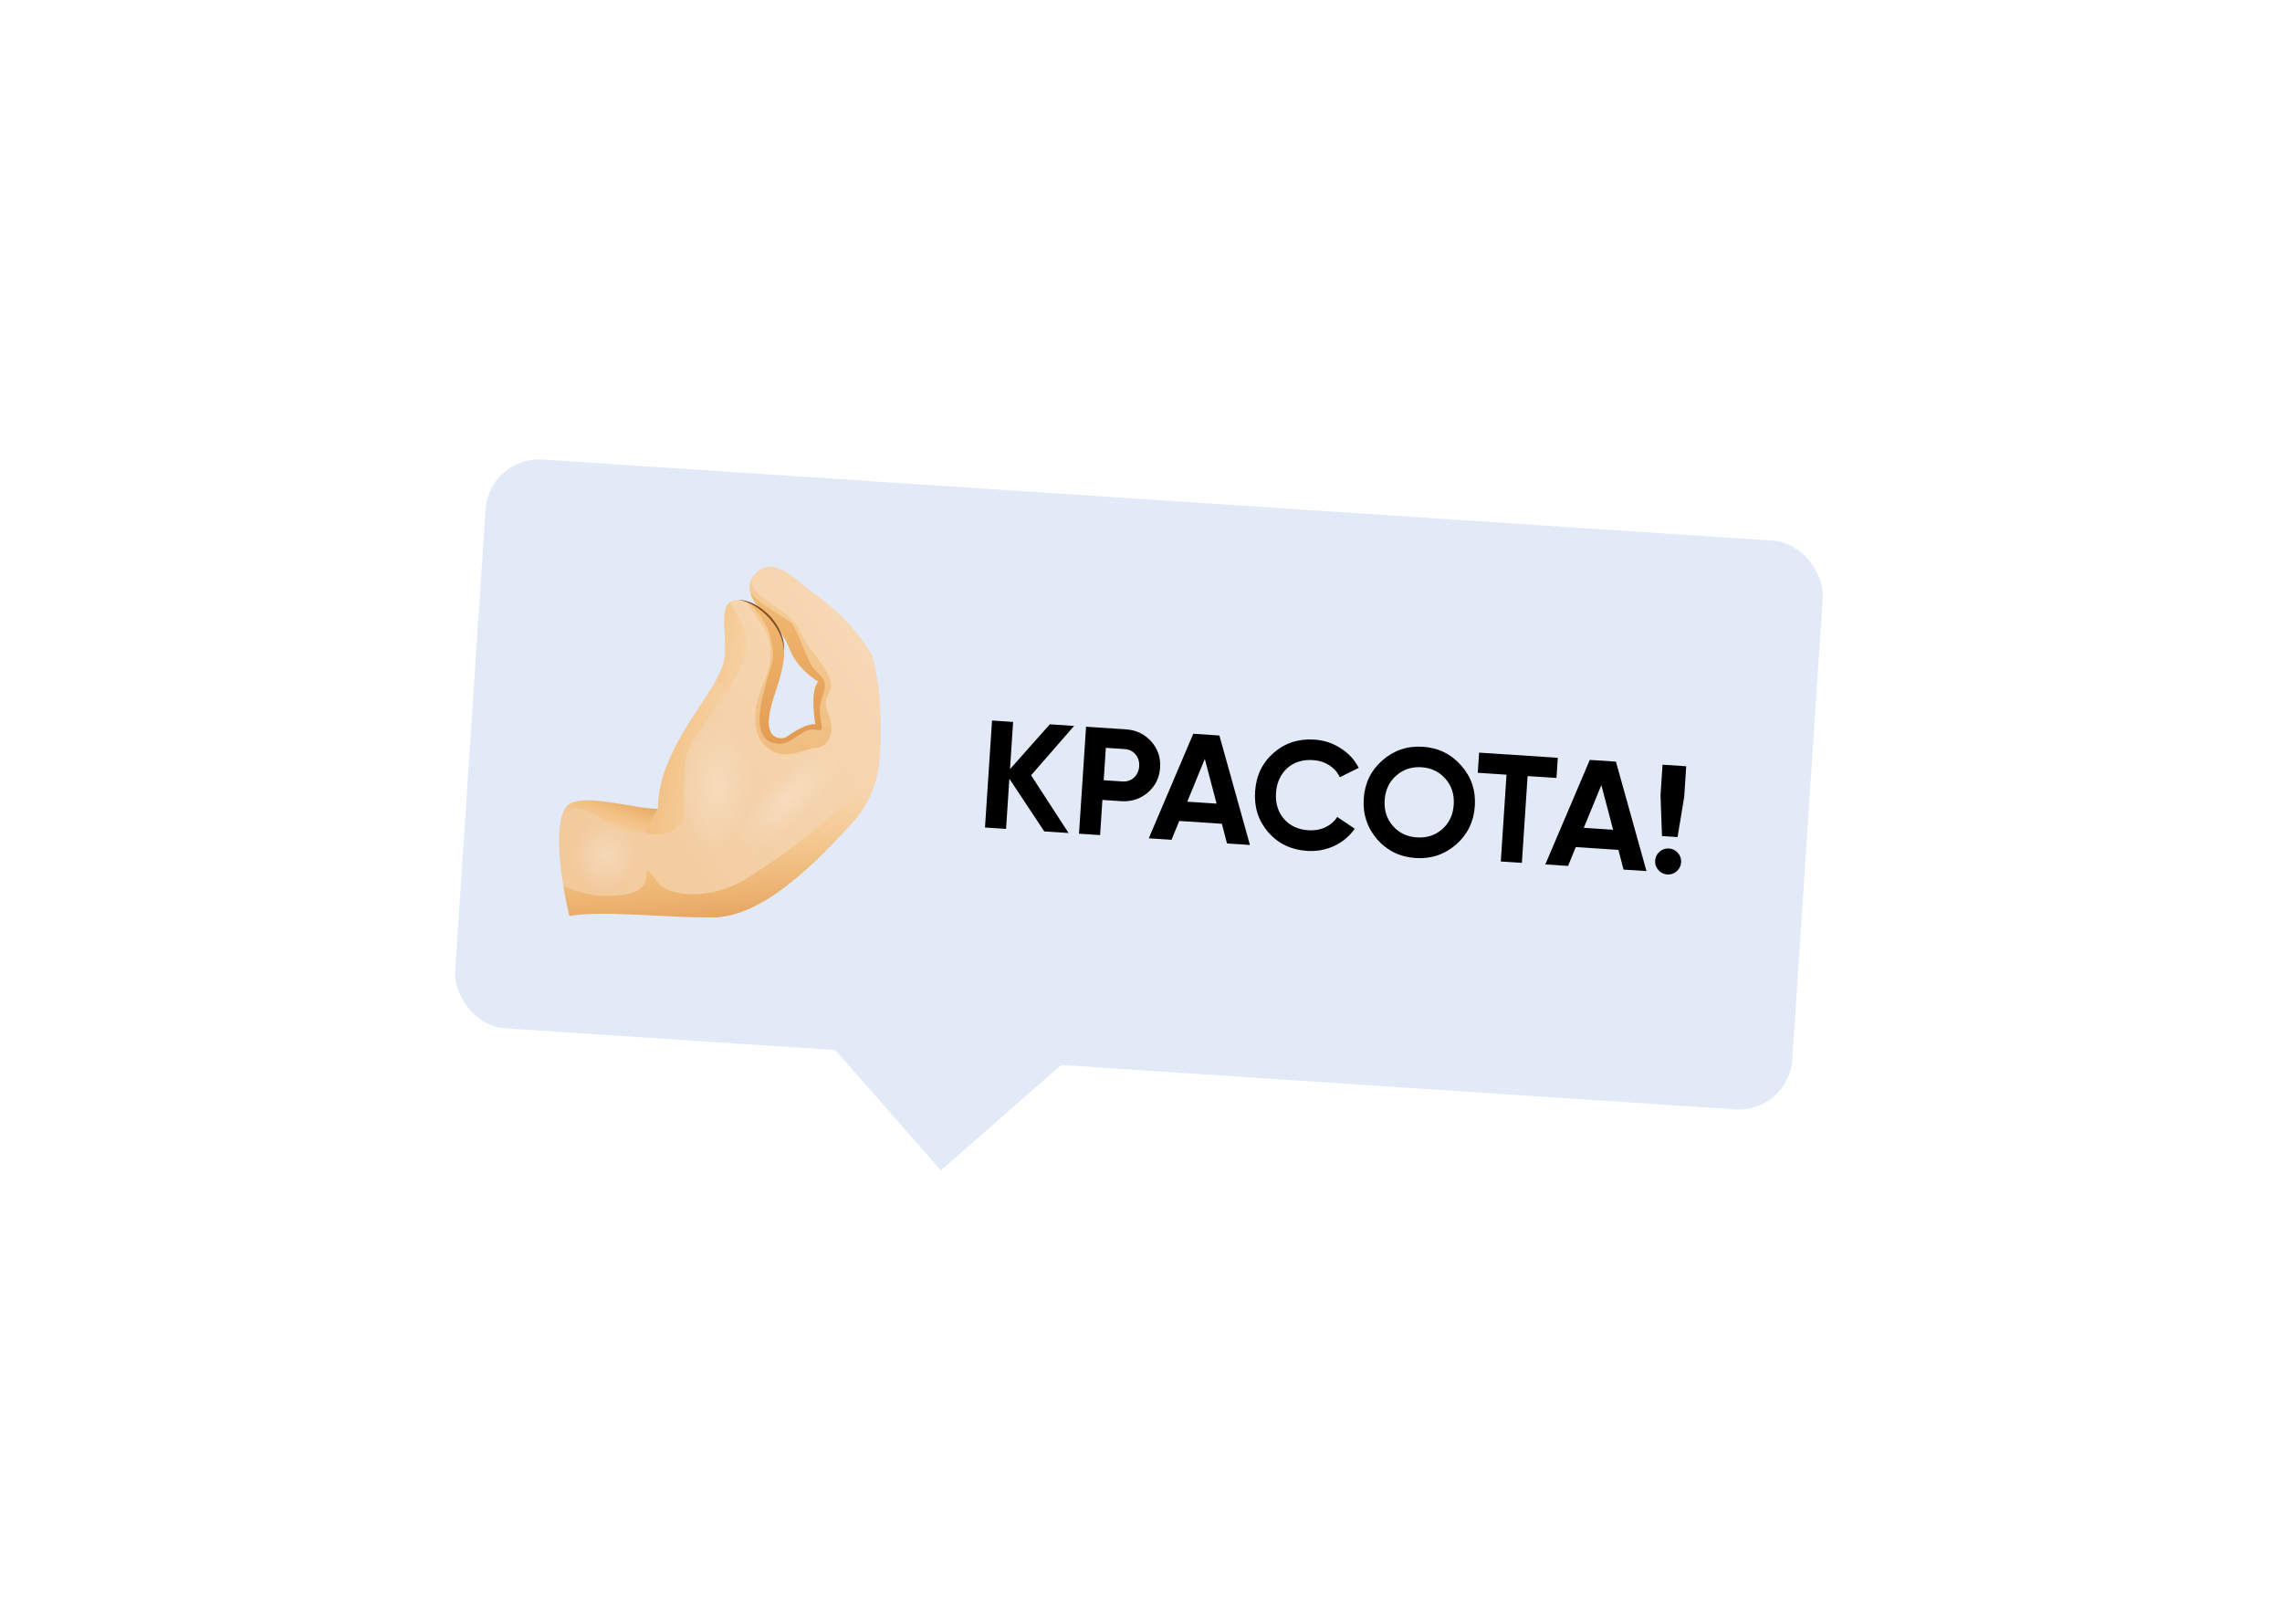 <?xml version="1.0" encoding="UTF-8"?> <svg xmlns="http://www.w3.org/2000/svg" width="298" height="212" viewBox="0 0 298 212" fill="none"> <g filter="url(#filter0_d_184_1526)"> <rect x="63.866" y="55.544" width="175" height="74.434" rx="7" transform="rotate(3.77 63.866 55.544)" fill="#E2EAF8"></rect> <path d="M85.917 101.621C85.917 97.854 87.516 94.019 91.093 88.653C94.669 83.288 94.799 82.519 94.669 79.582C94.54 76.644 94.159 74.342 96.393 74.342C98.631 74.342 102.398 77.344 102.398 80.986C102.398 84.627 100.387 87.468 100.387 90.438C100.387 90.844 100.487 91.217 100.635 91.548C101.015 92.399 102.1 92.675 102.861 92.137C103.888 91.408 105.415 90.488 106.478 90.567C106.478 90.567 105.723 86.161 106.873 85.012C106.873 85.012 104 83.349 103.041 80.54C102.624 79.327 100.832 76.949 100.832 76.949C100.832 76.949 96.016 73.577 98.666 70.862C100.556 68.926 102.818 70.607 104.926 72.395C107.034 74.184 110.547 76.134 113.775 81.338C114.127 81.909 114.989 86.225 114.989 89.515C114.989 94.593 115.373 99 111.157 103.6C106.941 108.201 99.787 115.8 93.014 115.8C86.241 115.8 78.767 114.841 74.361 115.609C74.361 115.609 71.674 104.9 73.851 101.492C75.312 99.194 82.466 101.621 85.917 101.621Z" fill="url(#paint0_linear_184_1526)"></path> <path d="M91.089 88.653C87.512 94.018 85.914 97.85 85.914 101.621C85.914 101.621 85.465 102.07 84.255 104.688C84.255 104.688 87.142 105.823 89.06 103.395C89.689 102.598 88.97 98.26 89.591 94.93C89.994 92.772 92.576 90.046 95.043 86.121C94.547 85.654 94.02 85.216 93.513 84.799C92.971 85.776 92.195 86.994 91.089 88.653Z" fill="url(#paint1_linear_184_1526)"></path> <path d="M95.355 74.604C94.299 75.279 94.565 77.226 94.666 79.582C94.755 81.611 94.719 82.605 93.509 84.796C94.016 85.216 94.544 85.651 95.039 86.118C96.44 83.891 97.539 81.805 97.539 80.347C97.542 77.75 96.002 75.98 95.355 74.604Z" fill="url(#paint2_linear_184_1526)"></path> <path d="M74.354 115.61C78.76 114.845 86.234 115.8 93.007 115.8C99.78 115.8 106.934 108.197 111.15 103.6C115.366 99 114.982 94.593 114.982 89.515C114.982 86.226 114.124 81.909 113.768 81.338C110.543 76.13 107.027 74.184 104.919 72.396C103.842 71.48 102.725 70.6 101.637 70.209C104.161 72.625 109.57 76.303 112.554 81.474C113.513 83.134 113.768 91.207 113.768 94.719C113.768 98.231 107.828 104.11 97.543 110.69C93.072 113.552 87.322 113.168 85.918 111.253C84.513 109.336 84.384 109.221 84.384 110.435C84.384 111.648 83.555 112.988 79.019 112.988C77.004 112.988 75.079 112.37 73.56 111.684C73.934 113.925 74.354 115.61 74.354 115.61Z" fill="url(#paint3_linear_184_1526)"></path> <path d="M108.126 89.056C107.063 86.542 109.361 86.585 108.212 84.243C107.063 81.902 105.616 81.008 104.337 78.196C103.066 75.398 97.665 74.019 98.185 71.512C97.427 72.877 98.203 74.317 99.115 75.376C98.501 74.953 97.866 74.64 97.28 74.475C97.927 75.297 98.875 76.583 99.909 78.239C100.103 78.547 100.25 78.943 100.362 79.374C100.814 81.115 100.635 82.972 99.927 84.628C99.058 86.667 98.631 88.427 98.631 89.44C98.631 90.718 98.688 92.848 100.811 94.04C102.933 95.233 104.933 93.785 106.592 93.656C108.252 93.527 109.189 91.57 108.126 89.056ZM100.825 76.949C100.825 76.949 100.864 77.003 100.925 77.082C100.886 77.032 100.846 76.982 100.807 76.935C100.811 76.939 100.825 76.949 100.825 76.949ZM106.47 90.568C105.407 90.489 103.881 91.408 102.854 92.137C102.096 92.676 101.008 92.399 100.627 91.548C100.48 91.221 100.38 90.848 100.38 90.438C100.38 87.468 102.391 84.624 102.391 80.986C102.391 79.754 101.953 78.601 101.299 77.607C101.859 78.4 102.753 79.722 103.03 80.537C103.992 83.346 106.862 85.008 106.862 85.008C105.72 86.161 106.47 90.568 106.47 90.568Z" fill="url(#paint4_linear_184_1526)"></path> <path d="M106.1 83.094C105.335 81.945 103.96 77.952 103.353 77.345C102.847 76.838 99.618 75.212 97.973 73.419C98.174 74.134 98.623 74.809 99.108 75.373C98.605 75.028 98.095 74.759 97.607 74.583C100.832 77.409 100.925 80.448 100.925 81.877C100.925 83.41 96.454 93.121 101.884 93.121C103.482 93.121 104.951 90.866 106.61 91.29C108.269 91.717 106.355 89.609 107.375 87.052C108.402 84.502 106.869 84.244 106.1 83.094ZM100.825 76.95C100.825 76.95 100.864 77.004 100.925 77.083C100.886 77.032 100.846 76.982 100.807 76.935C100.81 76.939 100.825 76.95 100.825 76.95ZM106.47 90.568C105.407 90.489 103.881 91.408 102.854 92.137C102.096 92.676 101.008 92.399 100.627 91.548C100.48 91.222 100.379 90.848 100.379 90.439C100.379 87.469 102.391 84.624 102.391 80.986C102.391 79.754 101.952 78.602 101.299 77.607C101.859 78.4 102.753 79.722 103.03 80.537C103.992 83.346 106.862 85.008 106.862 85.008C105.72 86.161 106.47 90.568 106.47 90.568Z" fill="url(#paint5_linear_184_1526)"></path> <path opacity="0.5" d="M94.457 90.126C97.04 90.223 98.052 94.572 98.049 99.312C98.045 103.187 95.643 107.443 93.122 107.285C90.6 107.127 88.388 106.524 89.013 98.486C89.379 93.746 91.933 90.029 94.457 90.126Z" fill="url(#paint6_radial_184_1526)"></path> <path opacity="0.5" d="M109.21 94.381C110.5 95.545 108.083 99.187 104.861 102.684C102.229 105.547 98.078 107.673 96.864 106.491C95.646 105.31 94.896 103.927 100.678 98.253C104.086 94.906 107.95 93.243 109.21 94.381Z" fill="url(#paint7_radial_184_1526)"></path> <path opacity="0.5" d="M83.375 108.208C83.289 110.811 81.069 112.054 78.663 112.294C76.699 112.492 74.573 110.294 74.688 107.751C74.802 105.209 75.14 102.954 79.209 103.162C81.608 103.284 83.457 105.661 83.375 108.208Z" fill="url(#paint8_radial_184_1526)"></path> <path d="M96.393 74.341C97.208 74.32 98.009 74.607 98.72 75.006C99.435 75.408 100.074 75.94 100.631 76.536C101.173 77.15 101.644 77.836 101.956 78.594C102.276 79.348 102.437 80.17 102.394 80.982C102.276 79.359 101.518 77.872 100.44 76.704C99.912 76.108 99.291 75.595 98.616 75.171C97.945 74.762 97.201 74.417 96.393 74.341Z" fill="#804B24"></path> <path d="M85.918 101.621C82.466 101.621 75.312 99.194 73.844 101.492C73.664 101.772 73.52 102.106 73.402 102.48C76.559 99.592 78.717 104.688 84.255 104.688C85.469 102.067 85.918 101.621 85.918 101.621Z" fill="url(#paint9_linear_184_1526)"></path> <path d="M134.647 97.234L139.542 104.772L136.369 104.563L131.811 97.688L131.38 104.234L128.626 104.053L129.547 90.083L132.301 90.264L131.894 96.431L137.09 90.58L140.263 90.789L134.647 97.234Z" fill="black"></path> <path d="M141.825 90.892L147.033 91.235C148.364 91.323 149.465 91.85 150.337 92.816C151.195 93.781 151.581 94.922 151.494 96.239C151.407 97.557 150.875 98.637 149.897 99.481C148.906 100.325 147.746 100.703 146.415 100.615L143.961 100.453L143.658 105.043L140.904 104.862L141.825 90.892ZM144.13 97.879L146.585 98.041C147.17 98.079 147.669 97.912 148.081 97.538C148.494 97.151 148.72 96.658 148.76 96.059C148.8 95.447 148.641 94.929 148.281 94.504C147.922 94.08 147.449 93.848 146.864 93.81L144.409 93.648L144.13 97.879Z" fill="black"></path> <path d="M163.227 106.333L160.233 106.136L159.561 103.566L153.993 103.199L152.989 105.658L150.015 105.462L155.825 91.815L159.238 92.04L163.227 106.333ZM157.332 95.101L155.041 100.682L158.872 100.935L157.332 95.101Z" fill="black"></path> <path d="M170.684 107.105C168.595 106.967 166.905 106.154 165.613 104.666C164.334 103.192 163.762 101.424 163.898 99.362C164.035 97.286 164.834 95.609 166.294 94.329C167.77 93.023 169.552 92.439 171.641 92.576C172.905 92.66 174.049 93.036 175.074 93.704C176.113 94.361 176.899 95.214 177.431 96.265L174.965 97.486C174.661 96.837 174.2 96.319 173.585 95.931C172.97 95.53 172.263 95.303 171.465 95.251C170.108 95.161 168.982 95.514 168.088 96.311C167.206 97.121 166.721 98.198 166.632 99.542C166.544 100.872 166.885 101.997 167.652 102.916C168.435 103.823 169.504 104.321 170.861 104.411C171.659 104.463 172.389 104.338 173.051 104.034C173.726 103.717 174.251 103.264 174.624 102.674L176.908 104.208C176.242 105.179 175.351 105.929 174.234 106.457C173.131 106.972 171.948 107.188 170.684 107.105Z" fill="black"></path> <path d="M190.139 106.282C188.636 107.586 186.874 108.172 184.852 108.038C182.829 107.905 181.159 107.094 179.841 105.604C178.538 104.088 177.953 102.319 178.086 100.297C178.22 98.261 179.032 96.591 180.521 95.286C182.024 93.969 183.787 93.377 185.809 93.51C187.831 93.643 189.501 94.461 190.818 95.965C192.137 97.454 192.729 99.217 192.595 101.253C192.46 103.288 191.642 104.965 190.139 106.282ZM181.9 103.855C182.696 104.763 183.739 105.259 185.029 105.344C186.32 105.429 187.419 105.074 188.326 104.279C189.248 103.471 189.753 102.402 189.841 101.071C189.928 99.741 189.568 98.615 188.76 97.693C187.953 96.771 186.91 96.268 185.633 96.184C184.356 96.1 183.256 96.462 182.334 97.269C181.413 98.077 180.908 99.147 180.82 100.477C180.732 101.807 181.093 102.933 181.9 103.855Z" fill="black"></path> <path d="M193.154 94.275L203.431 94.952L203.258 97.586L199.486 97.338L198.739 108.673L195.985 108.491L196.732 97.156L192.98 96.909L193.154 94.275Z" fill="black"></path> <path d="M215.009 109.745L212.015 109.548L211.343 106.978L205.775 106.611L204.771 109.07L201.798 108.874L207.608 95.227L211.02 95.452L215.009 109.745ZM209.115 98.513L206.823 104.095L210.654 104.347L209.115 98.513Z" fill="black"></path> <path d="M219.069 105.302L217.034 105.168L216.843 99.844L217.106 95.853L220.2 96.057L219.937 100.048L219.069 105.302ZM219.533 108.6C219.503 109.066 219.31 109.454 218.956 109.765C218.601 110.075 218.191 110.215 217.725 110.185C217.26 110.154 216.871 109.961 216.561 109.607C216.25 109.252 216.11 108.842 216.141 108.376C216.171 107.911 216.364 107.523 216.719 107.212C217.073 106.901 217.483 106.761 217.949 106.792C218.415 106.823 218.803 107.015 219.113 107.37C219.424 107.724 219.564 108.134 219.533 108.6Z" fill="black"></path> <rect x="125.277" y="112.137" width="26" height="26" transform="rotate(48.77 125.277 112.137)" fill="#E2EAF8"></rect> </g> <defs> <filter id="filter0_d_184_1526" x="0.417" y="0.988" width="296.625" height="210.839" filterUnits="userSpaceOnUse" color-interpolation-filters="sRGB"> <feFlood flood-opacity="0" result="BackgroundImageFix"></feFlood> <feColorMatrix in="SourceAlpha" type="matrix" values="0 0 0 0 0 0 0 0 0 0 0 0 0 0 0 0 0 0 127 0" result="hardAlpha"></feColorMatrix> <feOffset dy="4"></feOffset> <feGaussianBlur stdDeviation="29.5"></feGaussianBlur> <feComposite in2="hardAlpha" operator="out"></feComposite> <feColorMatrix type="matrix" values="0 0 0 0 0 0 0 0 0 0 0 0 0 0 0 0 0 0 0.1 0"></feColorMatrix> <feBlend mode="normal" in2="BackgroundImageFix" result="effect1_dropShadow_184_1526"></feBlend> <feBlend mode="normal" in="SourceGraphic" in2="effect1_dropShadow_184_1526" result="shape"></feBlend> </filter> <linearGradient id="paint0_linear_184_1526" x1="59.875" y1="117.861" x2="123.413" y2="76.468" gradientUnits="userSpaceOnUse"> <stop offset="0.001" stop-color="#F0C492"></stop> <stop offset="1" stop-color="#F8DBBA"></stop> </linearGradient> <linearGradient id="paint1_linear_184_1526" x1="94.836" y1="96.05" x2="68.211" y2="90.27" gradientUnits="userSpaceOnUse"> <stop stop-color="#FFBC47" stop-opacity="0"></stop> <stop offset="1" stop-color="#C86F34"></stop> </linearGradient> <linearGradient id="paint2_linear_184_1526" x1="99.805" y1="81.314" x2="76.043" y2="76.395" gradientUnits="userSpaceOnUse"> <stop stop-color="#FFBC47" stop-opacity="0"></stop> <stop offset="1" stop-color="#C86F34"></stop> </linearGradient> <linearGradient id="paint3_linear_184_1526" x1="92.607" y1="84.588" x2="96.951" y2="124.704" gradientUnits="userSpaceOnUse"> <stop offset="0.413" stop-color="#FFBC47" stop-opacity="0"></stop> <stop offset="1" stop-color="#C86F34"></stop> </linearGradient> <linearGradient id="paint4_linear_184_1526" x1="97.389" y1="42.408" x2="115.02" y2="171.57" gradientUnits="userSpaceOnUse"> <stop stop-color="#FFBC47" stop-opacity="0"></stop> <stop offset="1" stop-color="#C86F34"></stop> </linearGradient> <linearGradient id="paint5_linear_184_1526" x1="90.22" y1="50.337" x2="112.322" y2="113.321" gradientUnits="userSpaceOnUse"> <stop stop-color="#FFBC47" stop-opacity="0"></stop> <stop offset="1" stop-color="#C86F34"></stop> </linearGradient> <radialGradient id="paint6_radial_184_1526" cx="0" cy="0" r="1" gradientUnits="userSpaceOnUse" gradientTransform="translate(93.562 98.688) rotate(-85.544) scale(8.833 4.62)"> <stop stop-color="#F8E6D2"></stop> <stop offset="1" stop-color="#F8E6D2" stop-opacity="0"></stop> </radialGradient> <radialGradient id="paint7_radial_184_1526" cx="0" cy="0" r="1" gradientUnits="userSpaceOnUse" gradientTransform="translate(102.927 100.334) rotate(-44.444) scale(8.877 3.103)"> <stop stop-color="#F8E6D2"></stop> <stop offset="1" stop-color="#F8E6D2" stop-opacity="0"></stop> </radialGradient> <radialGradient id="paint8_radial_184_1526" cx="0" cy="0" r="1" gradientUnits="userSpaceOnUse" gradientTransform="translate(79.042 107.739) rotate(3.001) scale(4.465 4.656)"> <stop stop-color="#F8E6D2"></stop> <stop offset="1" stop-color="#F8E6D2" stop-opacity="0"></stop> </radialGradient> <linearGradient id="paint9_linear_184_1526" x1="78.839" y1="104.315" x2="81.617" y2="96.618" gradientUnits="userSpaceOnUse"> <stop stop-color="#FFBC47" stop-opacity="0"></stop> <stop offset="1" stop-color="#C86F34"></stop> </linearGradient> </defs> </svg> 